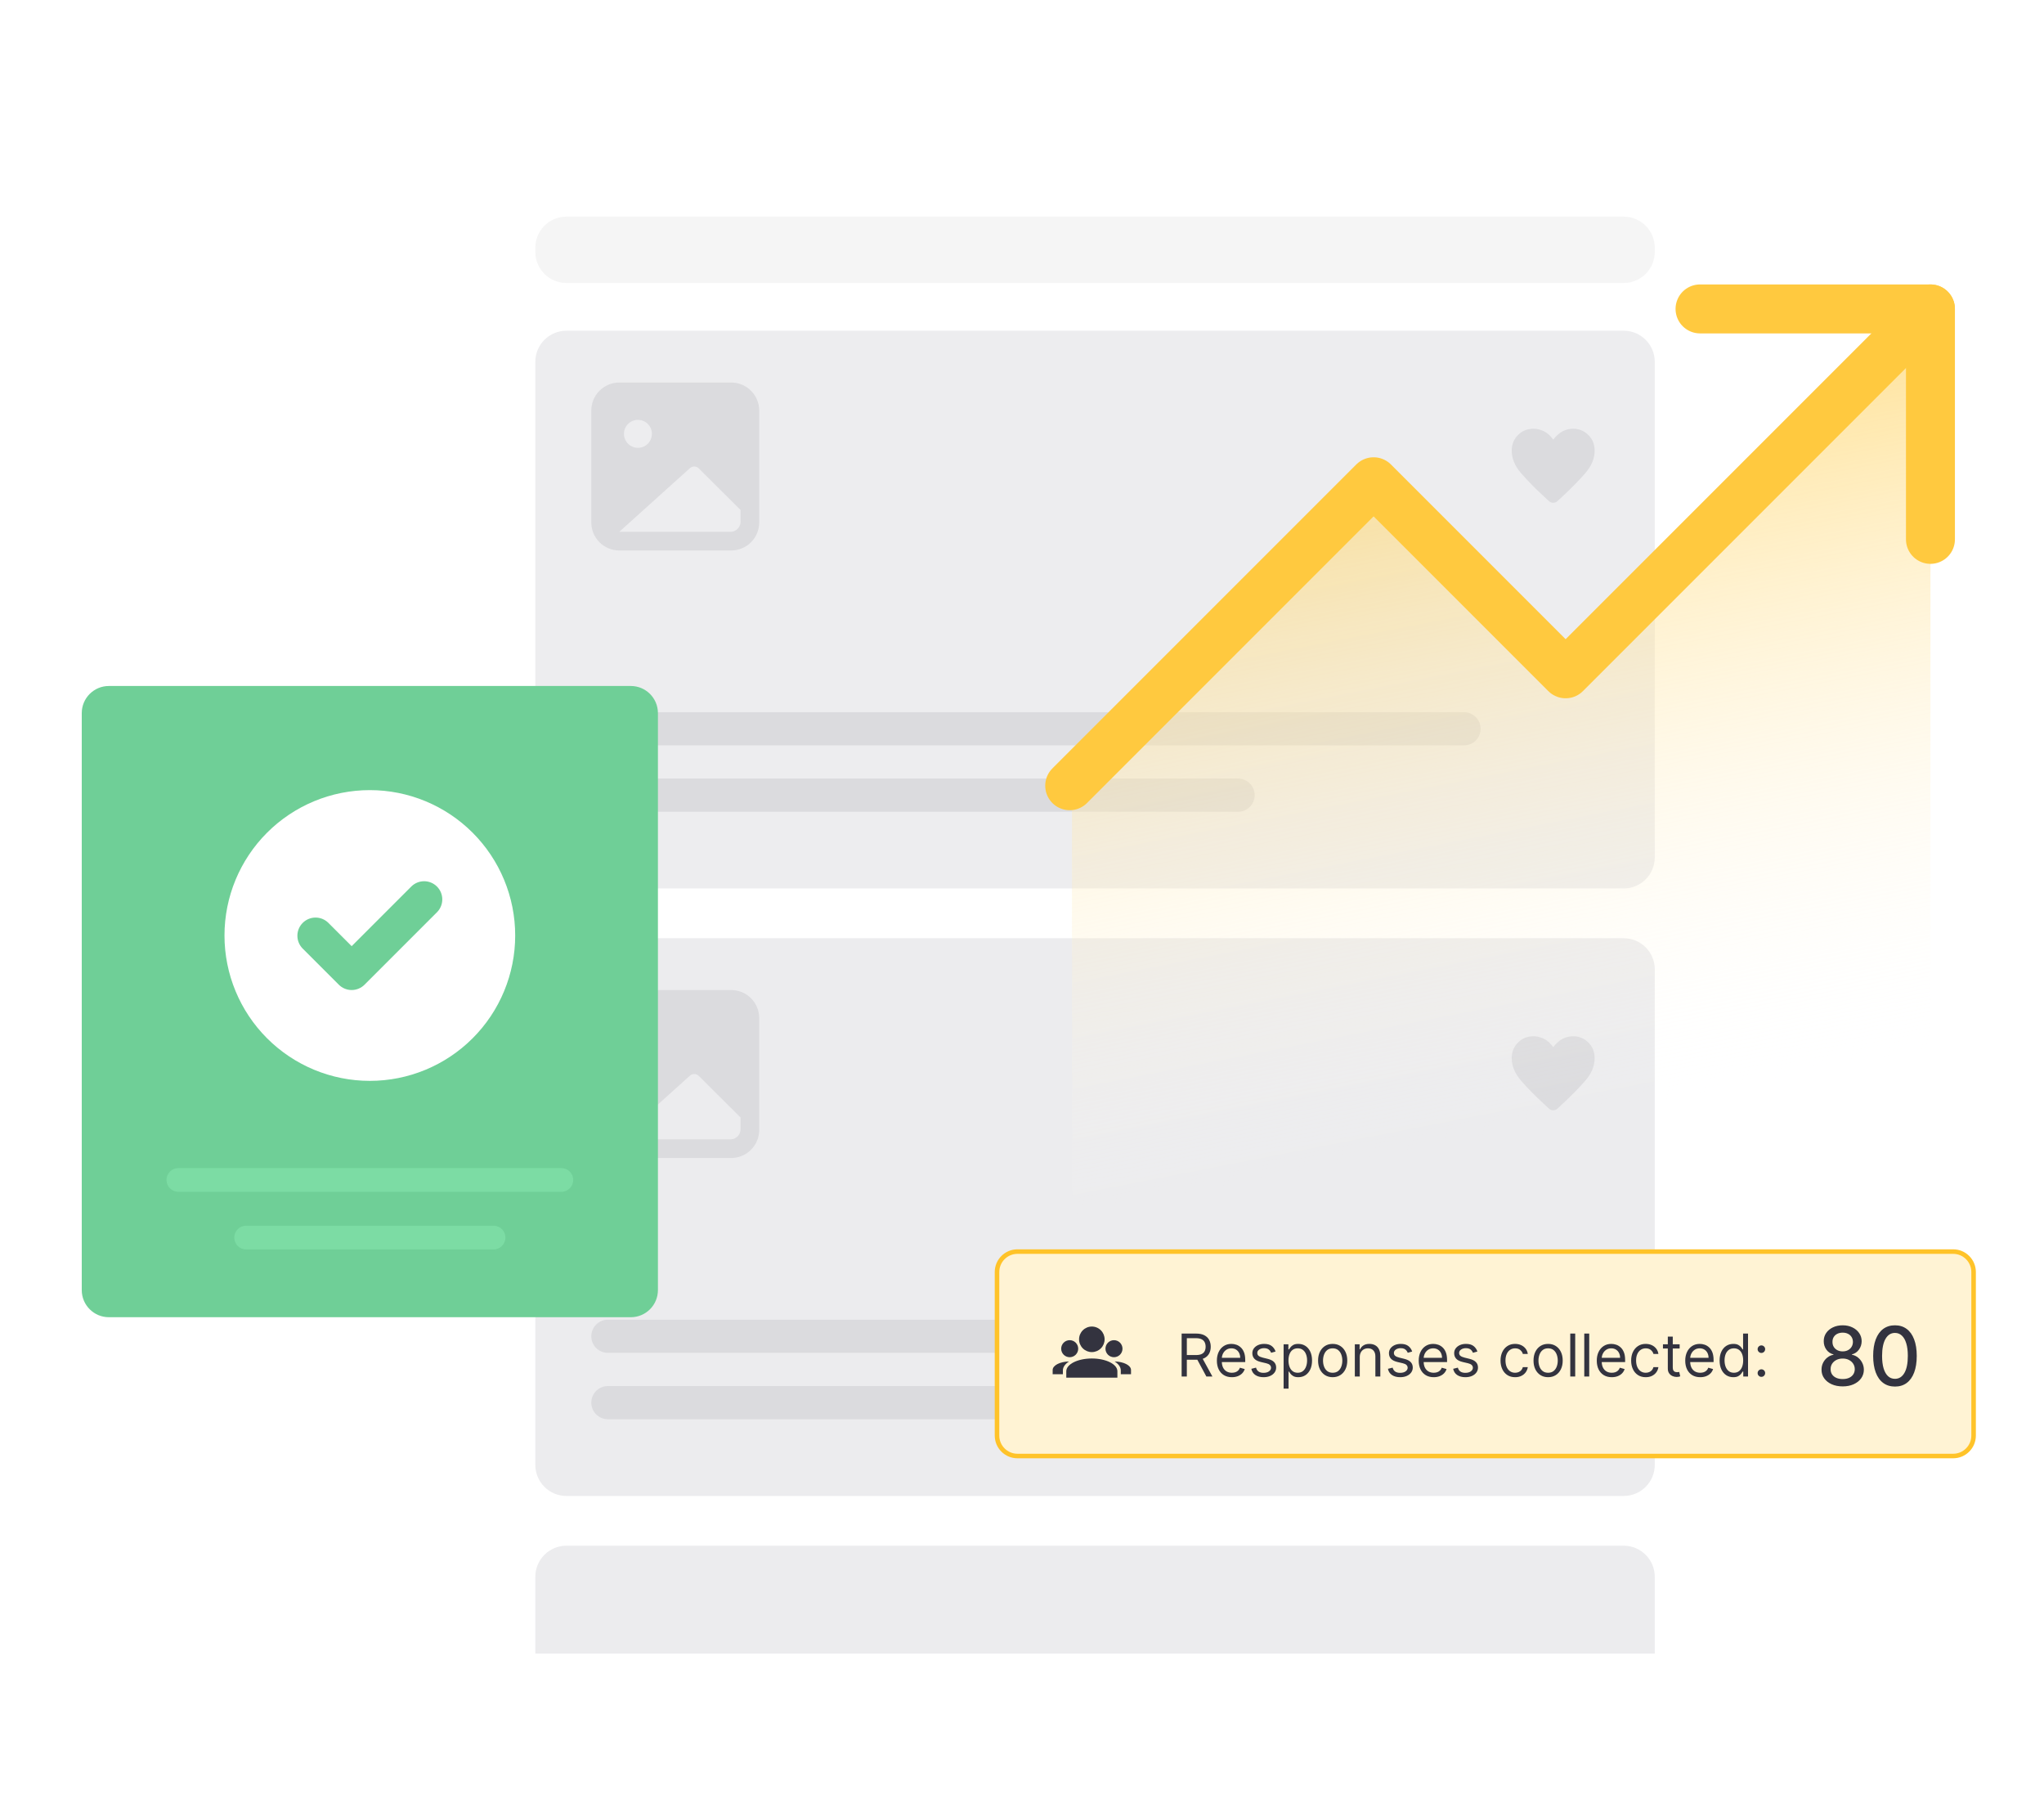 <svg width="450" height="400" viewBox="0 0 450 400" fill="none" xmlns="http://www.w3.org/2000/svg">
<g filter="url(#filter0_d_2459_154293)">
<path d="M364.308 34H117.854C110.292 34 104.162 40.13 104.162 47.692V350.283C104.162 357.845 110.292 363.975 117.854 363.975H364.308C371.87 363.975 378 357.845 378 350.283V47.692C378 40.13 371.87 34 364.308 34Z" fill="white"/>
<path d="M357.462 72.797H124.7C120.919 72.797 117.854 75.862 117.854 79.643V188.722C117.854 192.503 120.919 195.568 124.7 195.568H357.462C361.243 195.568 364.308 192.503 364.308 188.722V79.643C364.308 75.862 361.243 72.797 357.462 72.797Z" fill="#EDEDEF"/>
<path d="M357.462 206.523H124.7C120.919 206.523 117.854 209.588 117.854 213.369V322.448C117.854 326.229 120.919 329.294 124.7 329.294H357.462C361.243 329.294 364.308 326.229 364.308 322.448V213.369C364.308 209.588 361.243 206.523 357.462 206.523Z" fill="#ECECEE"/>
<path d="M160.984 84.203H136.338C134.704 84.203 133.137 84.852 131.981 86.008C130.826 87.163 130.177 88.73 130.177 90.365V115.01C130.177 116.644 130.826 118.211 131.981 119.367C133.137 120.522 134.704 121.171 136.338 121.171H160.984C162.618 121.171 164.185 120.522 165.34 119.367C166.496 118.211 167.145 116.644 167.145 115.01V90.365C167.145 88.73 166.496 87.163 165.34 86.008C164.185 84.852 162.618 84.203 160.984 84.203ZM140.446 92.418C141.055 92.418 141.651 92.599 142.157 92.937C142.664 93.276 143.059 93.757 143.292 94.32C143.525 94.883 143.586 95.502 143.467 96.1C143.348 96.698 143.055 97.246 142.624 97.677C142.193 98.108 141.644 98.402 141.047 98.52C140.449 98.639 139.83 98.578 139.267 98.345C138.704 98.112 138.223 97.717 137.884 97.21C137.546 96.704 137.365 96.108 137.365 95.499C137.365 94.682 137.69 93.898 138.267 93.321C138.845 92.743 139.629 92.418 140.446 92.418ZM163.037 114.661C163.083 115.252 162.892 115.836 162.507 116.287C162.122 116.737 161.574 117.016 160.984 117.064H136.338L151.885 103.057C152.146 102.819 152.487 102.687 152.84 102.687C153.194 102.687 153.534 102.819 153.795 103.057L163.037 112.258V114.661Z" fill="#DBDBDE"/>
<path d="M160.984 217.93H136.338C134.704 217.93 133.137 218.579 131.981 219.734C130.826 220.89 130.177 222.457 130.177 224.091V248.736C130.177 250.371 130.826 251.938 131.981 253.093C133.137 254.249 134.704 254.898 136.338 254.898H160.984C162.618 254.898 164.185 254.249 165.34 253.093C166.496 251.938 167.145 250.371 167.145 248.736V224.091C167.145 222.457 166.496 220.89 165.34 219.734C164.185 218.579 162.618 217.93 160.984 217.93ZM140.446 226.145C141.055 226.145 141.651 226.326 142.157 226.664C142.664 227.003 143.059 227.484 143.292 228.047C143.525 228.609 143.586 229.229 143.467 229.827C143.348 230.424 143.055 230.973 142.624 231.404C142.193 231.835 141.644 232.128 141.047 232.247C140.449 232.366 139.83 232.305 139.267 232.072C138.704 231.839 138.223 231.444 137.884 230.937C137.546 230.43 137.365 229.835 137.365 229.226C137.365 228.408 137.69 227.625 138.267 227.047C138.845 226.469 139.629 226.145 140.446 226.145ZM163.037 248.387C163.083 248.978 162.892 249.563 162.507 250.013C162.122 250.464 161.574 250.743 160.984 250.79H136.338L151.885 236.783C152.146 236.545 152.487 236.413 152.84 236.413C153.194 236.413 153.534 236.545 153.795 236.783L163.037 245.984V248.387Z" fill="#DBDBDE"/>
<path d="M357.462 340.242H124.7C120.919 340.242 117.854 343.307 117.854 347.088V357.548C117.854 361.329 117.854 360.106 117.854 364H364.308V357.548V347.088C364.308 343.307 361.243 340.242 357.462 340.242Z" fill="#ECECEE"/>
<path d="M357.462 47.688H124.7C120.919 47.688 117.854 50.752 117.854 54.533V55.446C117.854 59.227 120.919 62.292 124.7 62.292H357.462C361.243 62.292 364.308 59.227 364.308 55.446V54.533C364.308 50.752 361.243 47.688 357.462 47.688Z" fill="#F5F5F5"/>
<path d="M322.32 156.773H133.828C131.812 156.773 130.177 158.408 130.177 160.425C130.177 162.441 131.812 164.076 133.828 164.076H322.32C324.336 164.076 325.971 162.441 325.971 160.425C325.971 158.408 324.336 156.773 322.32 156.773Z" fill="#DBDBDE"/>
<path d="M272.573 171.375H133.828C131.812 171.375 130.177 173.01 130.177 175.026C130.177 177.043 131.812 178.677 133.828 178.677H272.573C274.589 178.677 276.224 177.043 276.224 175.026C276.224 173.01 274.589 171.375 272.573 171.375Z" fill="#DBDBDE"/>
<path d="M322.32 290.492H133.828C131.812 290.492 130.177 292.127 130.177 294.143C130.177 296.16 131.812 297.795 133.828 297.795H322.32C324.336 297.795 325.971 296.16 325.971 294.143C325.971 292.127 324.336 290.492 322.32 290.492Z" fill="#DBDBDE"/>
<path d="M272.573 305.102H133.828C131.812 305.102 130.177 306.736 130.177 308.753C130.177 310.769 131.812 312.404 133.828 312.404H272.573C274.589 312.404 276.224 310.769 276.224 308.753C276.224 306.736 274.589 305.102 272.573 305.102Z" fill="#DBDBDE"/>
<path d="M341.009 110.303L339.799 109.185C337.913 107.435 336.277 105.766 334.893 104.176C333.509 102.586 332.816 100.924 332.816 99.19C332.816 97.821 333.277 96.676 334.197 95.756C335.117 94.835 336.255 94.375 337.609 94.375C338.384 94.375 339.153 94.561 339.913 94.934C340.674 95.307 341.351 95.919 341.944 96.771C342.614 95.919 343.306 95.307 344.021 94.934C344.736 94.561 345.489 94.375 346.28 94.375C347.634 94.375 348.771 94.835 349.692 95.756C350.612 96.676 351.072 97.821 351.072 99.19C351.072 100.924 350.38 102.586 348.996 104.176C347.611 105.766 345.976 107.435 344.089 109.185L342.88 110.303C342.621 110.547 342.309 110.668 341.944 110.668C341.579 110.668 341.267 110.547 341.009 110.303Z" fill="#DBDBDE"/>
<path d="M341.009 244.031L339.799 242.913C337.913 241.163 336.277 239.493 334.893 237.904C333.509 236.314 332.816 234.652 332.816 232.917C332.816 231.548 333.277 230.403 334.197 229.483C335.117 228.563 336.255 228.102 337.609 228.102C338.384 228.102 339.153 228.289 339.913 228.662C340.674 229.034 341.351 229.647 341.944 230.499C342.614 229.647 343.306 229.034 344.021 228.662C344.736 228.289 345.489 228.102 346.28 228.102C347.634 228.102 348.771 228.563 349.692 229.483C350.612 230.403 351.072 231.548 351.072 232.917C351.072 234.652 350.38 236.314 348.996 237.904C347.611 239.493 345.976 241.163 344.089 242.913L342.88 244.031C342.621 244.274 342.309 244.396 341.944 244.396C341.579 244.396 341.267 244.274 341.009 244.031Z" fill="#DBDBDE"/>
</g>
<g filter="url(#filter1_d_2459_154293)">
<path d="M138.877 151H23.969C20.672 151 18 153.673 18 156.969V283.977C18 287.273 20.672 289.946 23.969 289.946H138.877C142.173 289.946 144.846 287.273 144.846 283.977V156.969C144.846 153.673 142.173 151 138.877 151Z" fill="#6FCF97"/>
<path fill-rule="evenodd" clip-rule="evenodd" d="M81.423 237.922C89.91 237.922 98.049 234.55 104.05 228.549C110.051 222.548 113.423 214.409 113.423 205.922C113.423 197.435 110.051 189.296 104.05 183.294C98.049 177.293 89.91 173.922 81.423 173.922C72.936 173.922 64.796 177.293 58.795 183.294C52.794 189.296 49.423 197.435 49.423 205.922C49.423 214.409 52.794 222.548 58.795 228.549C64.796 234.55 72.936 237.922 81.423 237.922Z" fill="white"/>
<path d="M97.373 197.942C97.382 198.991 96.979 200.001 96.251 200.756L80.251 216.756C79.5 217.505 78.483 217.927 77.422 217.927C76.362 217.927 75.345 217.505 74.594 216.756L66.594 208.756C65.866 208.001 65.463 206.991 65.472 205.942C65.481 204.893 65.902 203.89 66.643 203.148C67.385 202.407 68.388 201.986 69.437 201.977C70.486 201.968 71.496 202.371 72.251 203.1L77.422 208.272L90.594 195.1C91.349 194.371 92.359 193.968 93.408 193.977C94.457 193.986 95.46 194.407 96.202 195.148C96.943 195.89 97.364 196.893 97.373 197.942Z" fill="#6FCF97"/>
<path d="M123.581 257.117H39.266C37.824 257.117 36.654 258.286 36.654 259.729C36.654 261.171 37.824 262.34 39.266 262.34H123.581C125.024 262.34 126.193 261.171 126.193 259.729C126.193 258.286 125.024 257.117 123.581 257.117Z" fill="#7CDCA4"/>
<path d="M108.658 269.805H54.189C52.746 269.805 51.577 270.974 51.577 272.416C51.577 273.859 52.746 275.028 54.189 275.028H108.658C110.1 275.028 111.269 273.859 111.269 272.416C111.269 270.974 110.1 269.805 108.658 269.805Z" fill="#7CDCA4"/>
</g>
<path d="M301.5 107.5L236 173V283.5H425V69L344 148L301.5 107.5Z" fill="url(#paint0_linear_2459_154293)"/>
<g filter="url(#filter2_d_2459_154293)">
<path d="M425 68L344.682 148.318L302.409 106.045L235.5 172.955" stroke="#FFC93F" stroke-width="10.775" stroke-linecap="round" stroke-linejoin="round"/>
</g>
<path d="M374.273 68H425.001V118.727" stroke="#FFC93F" stroke-width="10.775" stroke-linecap="round" stroke-linejoin="round"/>
<g filter="url(#filter3_d_2459_154293)">
<path d="M430 275.5H224C221.515 275.5 219.5 277.515 219.5 280V316C219.5 318.485 221.515 320.5 224 320.5H430C432.485 320.5 434.5 318.485 434.5 316V280C434.5 277.515 432.485 275.5 430 275.5Z" fill="#FFF3D4"/>
</g>
<path d="M240.375 292C241.121 292 241.836 292.296 242.364 292.824C242.891 293.351 243.188 294.067 243.188 294.812C243.188 295.558 242.891 296.274 242.364 296.801C241.836 297.329 241.121 297.625 240.375 297.625C239.629 297.625 238.914 297.329 238.386 296.801C237.859 296.274 237.562 295.558 237.562 294.812C237.562 294.067 237.859 293.351 238.386 292.824C238.914 292.296 239.629 292 240.375 292ZM240.375 299.031C243.483 299.031 246 300.29 246 301.844V303.25H234.75V301.844C234.75 300.29 237.267 299.031 240.375 299.031Z" fill="#33333F"/>
<path fill-rule="evenodd" clip-rule="evenodd" d="M235.358 299.689C233.352 299.726 231.75 300.55 231.75 301.562V302.5H234V301.656C234 300.914 234.507 300.231 235.358 299.689ZM235.5 295C235.997 295 236.474 295.198 236.826 295.549C237.177 295.901 237.375 296.378 237.375 296.875C237.375 297.372 237.177 297.849 236.826 298.201C236.474 298.552 235.997 298.75 235.5 298.75C235.003 298.75 234.526 298.552 234.174 298.201C233.823 297.849 233.625 297.372 233.625 296.875C233.625 296.378 233.823 295.901 234.174 295.549C234.526 295.198 235.003 295 235.5 295Z" fill="#33333F"/>
<path fill-rule="evenodd" clip-rule="evenodd" d="M246.75 302.5H249V301.562C249 300.55 247.398 299.726 245.392 299.689C246.243 300.231 246.75 300.914 246.75 301.656V302.5ZM246.576 295.549C246.224 295.198 245.747 295 245.25 295C244.753 295 244.276 295.198 243.924 295.549C243.573 295.901 243.375 296.378 243.375 296.875C243.375 297.372 243.573 297.849 243.924 298.201C244.276 298.552 244.753 298.75 245.25 298.75C245.747 298.75 246.224 298.552 246.576 298.201C246.927 297.849 247.125 297.372 247.125 296.875C247.125 296.378 246.927 295.901 246.576 295.549Z" fill="#33333F"/>
<path d="M260.145 303.002V293.547H263.339C264.078 293.547 264.684 293.674 265.158 293.926C265.632 294.175 265.983 294.518 266.211 294.955C266.439 295.393 266.553 295.89 266.553 296.447C266.553 297.004 266.439 297.498 266.211 297.928C265.983 298.359 265.634 298.698 265.163 298.944C264.692 299.187 264.09 299.309 263.358 299.309H260.773V298.275H263.321C263.826 298.275 264.232 298.201 264.54 298.053C264.851 297.905 265.075 297.696 265.214 297.425C265.355 297.151 265.426 296.825 265.426 296.447C265.426 296.068 265.355 295.737 265.214 295.454C265.072 295.171 264.846 294.952 264.535 294.799C264.224 294.642 263.813 294.563 263.303 294.563H261.29V303.002H260.145ZM264.595 298.755L266.922 303.002H265.592L263.303 298.755H264.595ZM271.209 303.15C270.526 303.15 269.937 302.999 269.441 302.697C268.949 302.393 268.569 301.968 268.301 301.423C268.036 300.875 267.904 300.238 267.904 299.512C267.904 298.786 268.036 298.145 268.301 297.591C268.569 297.034 268.941 296.6 269.418 296.29C269.898 295.976 270.458 295.819 271.099 295.819C271.468 295.819 271.833 295.88 272.193 296.003C272.553 296.127 272.881 296.327 273.176 296.604C273.472 296.877 273.707 297.241 273.882 297.693C274.058 298.145 274.146 298.703 274.146 299.364V299.826H268.68V298.884H273.038C273.038 298.484 272.958 298.127 272.797 297.813C272.641 297.499 272.416 297.251 272.123 297.07C271.834 296.888 271.493 296.797 271.099 296.797C270.665 296.797 270.289 296.905 269.972 297.121C269.658 297.333 269.417 297.61 269.247 297.952C269.078 298.293 268.994 298.659 268.994 299.05V299.678C268.994 300.214 269.086 300.668 269.271 301.04C269.458 301.409 269.718 301.691 270.051 301.885C270.383 302.076 270.769 302.171 271.209 302.171C271.496 302.171 271.754 302.131 271.985 302.051C272.219 301.968 272.42 301.845 272.59 301.682C272.759 301.515 272.89 301.309 272.982 301.063L274.035 301.359C273.924 301.716 273.738 302.029 273.476 302.3C273.215 302.568 272.891 302.777 272.507 302.928C272.122 303.076 271.69 303.15 271.209 303.15ZM280.826 297.499L279.847 297.776C279.785 297.613 279.695 297.455 279.574 297.301C279.458 297.144 279.297 297.014 279.094 296.913C278.891 296.811 278.631 296.761 278.314 296.761C277.88 296.761 277.519 296.861 277.229 297.061C276.943 297.258 276.8 297.508 276.8 297.813C276.8 298.084 276.898 298.298 277.095 298.455C277.292 298.612 277.6 298.743 278.019 298.847L279.071 299.106C279.705 299.26 280.178 299.495 280.489 299.812C280.799 300.126 280.955 300.531 280.955 301.026C280.955 301.432 280.838 301.796 280.604 302.116C280.373 302.436 280.05 302.688 279.634 302.873C279.219 303.057 278.736 303.15 278.185 303.15C277.462 303.15 276.863 302.993 276.389 302.679C275.915 302.365 275.615 301.906 275.489 301.303L276.523 301.045C276.621 301.426 276.808 301.712 277.082 301.903C277.359 302.094 277.72 302.19 278.166 302.19C278.674 302.19 279.077 302.082 279.376 301.866C279.678 301.648 279.828 301.386 279.828 301.082C279.828 300.835 279.742 300.629 279.57 300.463C279.398 300.294 279.133 300.167 278.776 300.084L277.594 299.807C276.945 299.654 276.468 299.415 276.163 299.092C275.861 298.766 275.71 298.358 275.71 297.868C275.71 297.468 275.823 297.114 276.047 296.807C276.275 296.499 276.585 296.257 276.975 296.082C277.369 295.906 277.816 295.819 278.314 295.819C279.016 295.819 279.567 295.973 279.967 296.28C280.37 296.588 280.656 296.994 280.826 297.499ZM282.595 305.661V295.911H283.647V297.038H283.777C283.857 296.914 283.967 296.757 284.109 296.567C284.254 296.373 284.46 296.2 284.728 296.05C284.998 295.896 285.365 295.819 285.826 295.819C286.423 295.819 286.95 295.968 287.405 296.267C287.861 296.565 288.216 296.988 288.472 297.536C288.727 298.084 288.855 298.73 288.855 299.475C288.855 300.226 288.727 300.877 288.472 301.428C288.216 301.976 287.862 302.4 287.41 302.702C286.957 303 286.436 303.15 285.845 303.15C285.389 303.15 285.025 303.074 284.751 302.924C284.477 302.77 284.266 302.596 284.118 302.402C283.971 302.205 283.857 302.042 283.777 301.913H283.684V305.661H282.595ZM283.666 299.457C283.666 299.992 283.744 300.464 283.901 300.874C284.058 301.28 284.288 301.599 284.589 301.829C284.891 302.057 285.26 302.171 285.697 302.171C286.153 302.171 286.533 302.051 286.837 301.811C287.145 301.568 287.376 301.242 287.53 300.832C287.687 300.42 287.765 299.961 287.765 299.457C287.765 298.958 287.688 298.509 287.534 298.109C287.384 297.705 287.154 297.387 286.847 297.153C286.542 296.916 286.159 296.797 285.697 296.797C285.254 296.797 284.882 296.91 284.58 297.134C284.278 297.356 284.051 297.667 283.897 298.067C283.743 298.464 283.666 298.927 283.666 299.457ZM293.397 303.15C292.757 303.15 292.196 302.997 291.712 302.693C291.232 302.388 290.857 301.962 290.586 301.414C290.318 300.866 290.184 300.226 290.184 299.493C290.184 298.755 290.318 298.11 290.586 297.559C290.857 297.008 291.232 296.58 291.712 296.276C292.196 295.971 292.757 295.819 293.397 295.819C294.038 295.819 294.598 295.971 295.078 296.276C295.561 296.58 295.936 297.008 296.204 297.559C296.475 298.11 296.61 298.755 296.61 299.493C296.61 300.226 296.475 300.866 296.204 301.414C295.936 301.962 295.561 302.388 295.078 302.693C294.598 302.997 294.038 303.15 293.397 303.15ZM293.397 302.171C293.884 302.171 294.284 302.046 294.598 301.797C294.912 301.548 295.144 301.22 295.295 300.814C295.446 300.408 295.521 299.967 295.521 299.493C295.521 299.02 295.446 298.578 295.295 298.169C295.144 297.759 294.912 297.428 294.598 297.176C294.284 296.924 293.884 296.797 293.397 296.797C292.911 296.797 292.511 296.924 292.197 297.176C291.883 297.428 291.651 297.759 291.5 298.169C291.349 298.578 291.274 299.02 291.274 299.493C291.274 299.967 291.349 300.408 291.5 300.814C291.651 301.22 291.883 301.548 292.197 301.797C292.511 302.046 292.911 302.171 293.397 302.171ZM299.363 298.736V303.002H298.274V295.911H299.326V297.019H299.418C299.585 296.659 299.837 296.37 300.176 296.151C300.514 295.93 300.951 295.819 301.487 295.819C301.967 295.819 302.387 295.917 302.747 296.114C303.107 296.308 303.387 296.604 303.587 297.001C303.787 297.395 303.887 297.893 303.887 298.496V303.002H302.798V298.57C302.798 298.013 302.653 297.579 302.364 297.268C302.074 296.954 301.677 296.797 301.173 296.797C300.825 296.797 300.514 296.873 300.24 297.024C299.969 297.174 299.755 297.395 299.598 297.684C299.441 297.973 299.363 298.324 299.363 298.736ZM310.901 297.499L309.922 297.776C309.86 297.613 309.77 297.455 309.65 297.301C309.533 297.144 309.373 297.014 309.17 296.913C308.966 296.811 308.706 296.761 308.389 296.761C307.955 296.761 307.594 296.861 307.305 297.061C307.018 297.258 306.875 297.508 306.875 297.813C306.875 298.084 306.974 298.298 307.171 298.455C307.368 298.612 307.675 298.743 308.094 298.847L309.146 299.106C309.78 299.26 310.253 299.495 310.564 299.812C310.875 300.126 311.03 300.531 311.03 301.026C311.03 301.432 310.913 301.796 310.679 302.116C310.448 302.436 310.125 302.688 309.71 302.873C309.294 303.057 308.811 303.15 308.26 303.15C307.537 303.15 306.938 302.993 306.464 302.679C305.99 302.365 305.69 301.906 305.564 301.303L306.598 301.045C306.697 301.426 306.883 301.712 307.157 301.903C307.434 302.094 307.795 302.19 308.242 302.19C308.749 302.19 309.153 302.082 309.451 301.866C309.753 301.648 309.904 301.386 309.904 301.082C309.904 300.835 309.817 300.629 309.645 300.463C309.473 300.294 309.208 300.167 308.851 300.084L307.669 299.807C307.02 299.654 306.543 299.415 306.238 299.092C305.936 298.766 305.786 298.358 305.786 297.868C305.786 297.468 305.898 297.114 306.123 296.807C306.35 296.499 306.66 296.257 307.051 296.082C307.445 295.906 307.891 295.819 308.389 295.819C309.091 295.819 309.642 295.973 310.042 296.28C310.445 296.588 310.731 296.994 310.901 297.499ZM315.643 303.15C314.96 303.15 314.37 302.999 313.875 302.697C313.382 302.393 313.002 301.968 312.735 301.423C312.47 300.875 312.338 300.238 312.338 299.512C312.338 298.786 312.47 298.145 312.735 297.591C313.002 297.034 313.375 296.6 313.852 296.29C314.332 295.976 314.892 295.819 315.532 295.819C315.902 295.819 316.266 295.88 316.626 296.003C316.986 296.127 317.314 296.327 317.61 296.604C317.905 296.877 318.141 297.241 318.316 297.693C318.491 298.145 318.579 298.703 318.579 299.364V299.826H313.113V298.884H317.471C317.471 298.484 317.391 298.127 317.231 297.813C317.074 297.499 316.849 297.251 316.557 297.07C316.268 296.888 315.926 296.797 315.532 296.797C315.098 296.797 314.723 296.905 314.406 297.121C314.092 297.333 313.85 297.61 313.681 297.952C313.512 298.293 313.427 298.659 313.427 299.05V299.678C313.427 300.214 313.519 300.668 313.704 301.04C313.892 301.409 314.152 301.691 314.484 301.885C314.817 302.076 315.203 302.171 315.643 302.171C315.929 302.171 316.188 302.131 316.419 302.051C316.652 301.968 316.854 301.845 317.023 301.682C317.193 301.515 317.323 301.309 317.416 301.063L318.468 301.359C318.358 301.716 318.171 302.029 317.91 302.3C317.648 302.568 317.325 302.777 316.94 302.928C316.556 303.076 316.123 303.15 315.643 303.15ZM325.259 297.499L324.28 297.776C324.219 297.613 324.128 297.455 324.008 297.301C323.891 297.144 323.731 297.014 323.528 296.913C323.325 296.811 323.065 296.761 322.748 296.761C322.314 296.761 321.952 296.861 321.663 297.061C321.377 297.258 321.234 297.508 321.234 297.813C321.234 298.084 321.332 298.298 321.529 298.455C321.726 298.612 322.034 298.743 322.452 298.847L323.505 299.106C324.139 299.26 324.611 299.495 324.922 299.812C325.233 300.126 325.388 300.531 325.388 301.026C325.388 301.432 325.271 301.796 325.038 302.116C324.807 302.436 324.484 302.688 324.068 302.873C323.653 303.057 323.169 303.15 322.619 303.15C321.895 303.15 321.297 302.993 320.823 302.679C320.349 302.365 320.049 301.906 319.922 301.303L320.957 301.045C321.055 301.426 321.241 301.712 321.515 301.903C321.792 302.094 322.154 302.19 322.6 302.19C323.108 302.19 323.511 302.082 323.81 301.866C324.111 301.648 324.262 301.386 324.262 301.082C324.262 300.835 324.176 300.629 324.003 300.463C323.831 300.294 323.566 300.167 323.209 300.084L322.028 299.807C321.378 299.654 320.901 299.415 320.597 299.092C320.295 298.766 320.144 298.358 320.144 297.868C320.144 297.468 320.256 297.114 320.481 296.807C320.709 296.499 321.018 296.257 321.409 296.082C321.803 295.906 322.249 295.819 322.748 295.819C323.449 295.819 324 295.973 324.4 296.28C324.804 296.588 325.09 296.994 325.259 297.499ZM333.565 303.15C332.901 303.15 332.328 302.993 331.848 302.679C331.368 302.365 330.999 301.933 330.74 301.382C330.482 300.831 330.352 300.201 330.352 299.493C330.352 298.773 330.485 298.138 330.749 297.587C331.017 297.033 331.389 296.6 331.866 296.29C332.347 295.976 332.907 295.819 333.547 295.819C334.045 295.819 334.495 295.911 334.895 296.096C335.295 296.28 335.623 296.539 335.878 296.871C336.134 297.204 336.292 297.591 336.354 298.035H335.264C335.181 297.712 334.996 297.425 334.71 297.176C334.427 296.924 334.045 296.797 333.565 296.797C333.141 296.797 332.768 296.908 332.448 297.13C332.131 297.348 331.883 297.658 331.705 298.058C331.529 298.455 331.442 298.921 331.442 299.457C331.442 300.004 331.528 300.481 331.7 300.888C331.876 301.294 332.122 301.609 332.439 301.834C332.759 302.059 333.134 302.171 333.565 302.171C333.848 302.171 334.105 302.122 334.336 302.023C334.567 301.925 334.763 301.783 334.923 301.599C335.083 301.414 335.196 301.192 335.264 300.934H336.354C336.292 301.352 336.14 301.729 335.897 302.065C335.657 302.397 335.338 302.662 334.941 302.859C334.547 303.053 334.089 303.15 333.565 303.15ZM340.827 303.15C340.187 303.15 339.625 302.997 339.142 302.693C338.662 302.388 338.286 301.962 338.016 301.414C337.748 300.866 337.614 300.226 337.614 299.493C337.614 298.755 337.748 298.11 338.016 297.559C338.286 297.008 338.662 296.58 339.142 296.276C339.625 295.971 340.187 295.819 340.827 295.819C341.467 295.819 342.027 295.971 342.507 296.276C342.991 296.58 343.366 297.008 343.634 297.559C343.905 298.11 344.04 298.755 344.04 299.493C344.04 300.226 343.905 300.866 343.634 301.414C343.366 301.962 342.991 302.388 342.507 302.693C342.027 302.997 341.467 303.15 340.827 303.15ZM340.827 302.171C341.313 302.171 341.713 302.046 342.027 301.797C342.341 301.548 342.574 301.22 342.724 300.814C342.875 300.408 342.951 299.967 342.951 299.493C342.951 299.02 342.875 298.578 342.724 298.169C342.574 297.759 342.341 297.428 342.027 297.176C341.713 296.924 341.313 296.797 340.827 296.797C340.341 296.797 339.941 296.924 339.627 297.176C339.313 297.428 339.08 297.759 338.93 298.169C338.779 298.578 338.703 299.02 338.703 299.493C338.703 299.967 338.779 300.408 338.93 300.814C339.08 301.22 339.313 301.548 339.627 301.797C339.941 302.046 340.341 302.171 340.827 302.171ZM346.793 293.547V303.002H345.703V293.547H346.793ZM349.878 293.547V303.002H348.788V293.547H349.878ZM354.846 303.15C354.163 303.15 353.574 302.999 353.078 302.697C352.586 302.393 352.206 301.968 351.938 301.423C351.673 300.875 351.541 300.238 351.541 299.512C351.541 298.786 351.673 298.145 351.938 297.591C352.206 297.034 352.578 296.6 353.055 296.29C353.535 295.976 354.095 295.819 354.735 295.819C355.105 295.819 355.469 295.88 355.829 296.003C356.19 296.127 356.517 296.327 356.813 296.604C357.108 296.877 357.344 297.241 357.519 297.693C357.695 298.145 357.782 298.703 357.782 299.364V299.826H352.316V298.884H356.674C356.674 298.484 356.594 298.127 356.434 297.813C356.277 297.499 356.053 297.251 355.76 297.07C355.471 296.888 355.129 296.797 354.735 296.797C354.301 296.797 353.926 296.905 353.609 297.121C353.295 297.333 353.053 297.61 352.884 297.952C352.715 298.293 352.63 298.659 352.63 299.05V299.678C352.63 300.214 352.723 300.668 352.907 301.04C353.095 301.409 353.355 301.691 353.687 301.885C354.02 302.076 354.406 302.171 354.846 302.171C355.132 302.171 355.391 302.131 355.622 302.051C355.856 301.968 356.057 301.845 356.226 301.682C356.396 301.515 356.527 301.309 356.619 301.063L357.671 301.359C357.561 301.716 357.374 302.029 357.113 302.3C356.851 302.568 356.528 302.777 356.143 302.928C355.759 303.076 355.326 303.15 354.846 303.15ZM362.32 303.15C361.655 303.15 361.083 302.993 360.603 302.679C360.123 302.365 359.753 301.933 359.495 301.382C359.236 300.831 359.107 300.201 359.107 299.493C359.107 298.773 359.239 298.138 359.504 297.587C359.772 297.033 360.144 296.6 360.621 296.29C361.101 295.976 361.662 295.819 362.302 295.819C362.8 295.819 363.25 295.911 363.65 296.096C364.05 296.28 364.378 296.539 364.633 296.871C364.889 297.204 365.047 297.591 365.109 298.035H364.019C363.936 297.712 363.751 297.425 363.465 297.176C363.182 296.924 362.8 296.797 362.32 296.797C361.896 296.797 361.523 296.908 361.203 297.13C360.886 297.348 360.638 297.658 360.46 298.058C360.284 298.455 360.197 298.921 360.197 299.457C360.197 300.004 360.283 300.481 360.455 300.888C360.631 301.294 360.877 301.609 361.194 301.834C361.514 302.059 361.889 302.171 362.32 302.171C362.603 302.171 362.86 302.122 363.091 302.023C363.322 301.925 363.517 301.783 363.677 301.599C363.838 301.414 363.951 301.192 364.019 300.934H365.109C365.047 301.352 364.895 301.729 364.652 302.065C364.411 302.397 364.093 302.662 363.696 302.859C363.302 303.053 362.843 303.15 362.32 303.15ZM369.785 295.911V296.834H366.11V295.911H369.785ZM367.181 294.212H368.271V300.971C368.271 301.279 368.315 301.509 368.405 301.663C368.497 301.814 368.614 301.916 368.756 301.968C368.9 302.017 369.053 302.042 369.213 302.042C369.333 302.042 369.431 302.036 369.508 302.023C369.585 302.008 369.647 301.996 369.693 301.986L369.914 302.965C369.84 302.993 369.737 303.02 369.605 303.048C369.473 303.079 369.305 303.094 369.102 303.094C368.794 303.094 368.492 303.028 368.197 302.896C367.905 302.763 367.661 302.562 367.468 302.291C367.277 302.02 367.181 301.679 367.181 301.266V294.212ZM374.321 303.15C373.638 303.15 373.048 302.999 372.553 302.697C372.06 302.393 371.68 301.968 371.412 301.423C371.148 300.875 371.015 300.238 371.015 299.512C371.015 298.786 371.148 298.145 371.412 297.591C371.68 297.034 372.053 296.6 372.53 296.29C373.01 295.976 373.57 295.819 374.21 295.819C374.579 295.819 374.944 295.88 375.304 296.003C375.664 296.127 375.992 296.327 376.287 296.604C376.583 296.877 376.818 297.241 376.994 297.693C377.169 298.145 377.257 298.703 377.257 299.364V299.826H371.791V298.884H376.149C376.149 298.484 376.069 298.127 375.909 297.813C375.752 297.499 375.527 297.251 375.235 297.07C374.946 296.888 374.604 296.797 374.21 296.797C373.776 296.797 373.401 296.905 373.084 297.121C372.77 297.333 372.528 297.61 372.359 297.952C372.189 298.293 372.105 298.659 372.105 299.05V299.678C372.105 300.214 372.197 300.668 372.382 301.04C372.57 301.409 372.83 301.691 373.162 301.885C373.494 302.076 373.881 302.171 374.321 302.171C374.607 302.171 374.866 302.131 375.096 302.051C375.33 301.968 375.532 301.845 375.701 301.682C375.87 301.515 376.001 301.309 376.093 301.063L377.146 301.359C377.035 301.716 376.849 302.029 376.587 302.3C376.326 302.568 376.003 302.777 375.618 302.928C375.233 303.076 374.801 303.15 374.321 303.15ZM381.592 303.15C381.001 303.15 380.479 303 380.027 302.702C379.574 302.4 379.22 301.976 378.965 301.428C378.709 300.877 378.582 300.226 378.582 299.475C378.582 298.73 378.709 298.084 378.965 297.536C379.22 296.988 379.576 296.565 380.031 296.267C380.487 295.968 381.013 295.819 381.61 295.819C382.072 295.819 382.437 295.896 382.704 296.05C382.975 296.2 383.181 296.373 383.323 296.567C383.468 296.757 383.58 296.914 383.66 297.038H383.752V293.547H384.842V303.002H383.789V301.913H383.66C383.58 302.042 383.466 302.205 383.318 302.402C383.171 302.596 382.96 302.77 382.686 302.924C382.412 303.074 382.047 303.15 381.592 303.15ZM381.739 302.171C382.176 302.171 382.546 302.057 382.847 301.829C383.149 301.599 383.378 301.28 383.535 300.874C383.692 300.464 383.771 299.992 383.771 299.457C383.771 298.927 383.694 298.464 383.54 298.067C383.386 297.667 383.158 297.356 382.857 297.134C382.555 296.91 382.183 296.797 381.739 296.797C381.278 296.797 380.893 296.916 380.585 297.153C380.281 297.387 380.051 297.705 379.897 298.109C379.747 298.509 379.671 298.958 379.671 299.457C379.671 299.961 379.748 300.42 379.902 300.832C380.059 301.242 380.29 301.568 380.595 301.811C380.902 302.051 381.284 302.171 381.739 302.171ZM387.782 303.076C387.555 303.076 387.359 302.994 387.196 302.831C387.033 302.668 386.951 302.473 386.951 302.245C386.951 302.017 387.033 301.822 387.196 301.659C387.359 301.495 387.555 301.414 387.782 301.414C388.01 301.414 388.206 301.495 388.369 301.659C388.532 301.822 388.613 302.017 388.613 302.245C388.613 302.396 388.575 302.534 388.498 302.66C388.424 302.787 388.324 302.888 388.198 302.965C388.075 303.039 387.936 303.076 387.782 303.076ZM387.782 297.813C387.555 297.813 387.359 297.732 387.196 297.568C387.033 297.405 386.951 297.21 386.951 296.982C386.951 296.754 387.033 296.559 387.196 296.396C387.359 296.233 387.555 296.151 387.782 296.151C388.01 296.151 388.206 296.233 388.369 296.396C388.532 296.559 388.613 296.754 388.613 296.982C388.613 297.133 388.575 297.271 388.498 297.398C388.424 297.524 388.324 297.625 388.198 297.702C388.075 297.776 387.936 297.813 387.782 297.813Z" fill="#33333F"/>
<path d="M405.683 305.176C404.766 305.176 403.957 305.018 403.254 304.703C402.555 304.388 402.007 303.953 401.611 303.399C401.214 302.845 401.018 302.214 401.023 301.507C401.018 300.953 401.131 300.444 401.362 299.979C401.596 299.51 401.913 299.121 402.314 298.809C402.714 298.494 403.162 298.294 403.656 298.209V298.132C403.004 297.974 402.482 297.625 402.09 297.084C401.698 296.542 401.504 295.92 401.509 295.217C401.504 294.548 401.681 293.952 402.039 293.427C402.401 292.899 402.898 292.484 403.528 292.181C404.159 291.878 404.877 291.727 405.683 291.727C406.479 291.727 407.191 291.881 407.817 292.187C408.448 292.49 408.945 292.905 409.307 293.434C409.669 293.958 409.852 294.552 409.857 295.217C409.852 295.92 409.652 296.542 409.256 297.084C408.859 297.625 408.344 297.974 407.709 298.132V298.209C408.199 298.294 408.64 298.494 409.032 298.809C409.428 299.121 409.744 299.51 409.978 299.979C410.217 300.444 410.338 300.953 410.342 301.507C410.338 302.214 410.138 302.845 409.741 303.399C409.345 303.953 408.795 304.388 408.092 304.703C407.393 305.018 406.59 305.176 405.683 305.176ZM405.683 303.559C406.224 303.559 406.692 303.469 407.089 303.29C407.485 303.107 407.792 302.854 408.009 302.53C408.227 302.202 408.337 301.818 408.342 301.379C408.337 300.923 408.218 300.52 407.984 300.171C407.754 299.822 407.44 299.547 407.044 299.346C406.648 299.146 406.194 299.046 405.683 299.046C405.167 299.046 404.709 299.146 404.308 299.346C403.908 299.547 403.592 299.822 403.362 300.171C403.132 300.52 403.019 300.923 403.023 301.379C403.019 301.818 403.124 302.202 403.337 302.53C403.554 302.854 403.863 303.107 404.263 303.29C404.664 303.469 405.137 303.559 405.683 303.559ZM405.683 297.467C406.117 297.467 406.503 297.38 406.839 297.205C407.176 297.03 407.44 296.787 407.632 296.476C407.828 296.165 407.928 295.801 407.933 295.383C407.928 294.974 407.83 294.616 407.638 294.309C407.451 294.003 407.189 293.766 406.852 293.6C406.516 293.43 406.126 293.344 405.683 293.344C405.231 293.344 404.835 293.43 404.494 293.6C404.157 293.766 403.895 294.003 403.707 294.309C403.52 294.616 403.428 294.974 403.433 295.383C403.428 295.801 403.522 296.165 403.714 296.476C403.906 296.787 404.17 297.03 404.506 297.205C404.847 297.38 405.239 297.467 405.683 297.467ZM417.19 305.214C416.18 305.21 415.317 304.944 414.601 304.415C413.885 303.887 413.338 303.118 412.958 302.108C412.579 301.098 412.389 299.881 412.389 298.458C412.389 297.039 412.579 295.827 412.958 294.821C413.342 293.815 413.892 293.048 414.607 292.52C415.328 291.991 416.188 291.727 417.19 291.727C418.191 291.727 419.05 291.993 419.766 292.526C420.482 293.055 421.029 293.822 421.409 294.827C421.792 295.829 421.984 297.039 421.984 298.458C421.984 299.885 421.794 301.104 421.415 302.114C421.036 303.12 420.488 303.889 419.772 304.422C419.056 304.95 418.195 305.214 417.19 305.214ZM417.19 303.508C418.076 303.508 418.769 303.075 419.267 302.21C419.77 301.345 420.021 300.094 420.021 298.458C420.021 297.371 419.906 296.453 419.676 295.703C419.45 294.949 419.124 294.378 418.698 293.99C418.276 293.598 417.774 293.402 417.19 293.402C416.308 293.402 415.615 293.836 415.112 294.706C414.61 295.575 414.356 296.826 414.352 298.458C414.352 299.549 414.465 300.471 414.691 301.226C414.921 301.976 415.247 302.545 415.669 302.932C416.09 303.316 416.597 303.508 417.19 303.508Z" fill="#33333F"/>
<path d="M430 275.5H224C221.515 275.5 219.5 277.515 219.5 280V316C219.5 318.485 221.515 320.5 224 320.5H430C432.485 320.5 434.5 318.485 434.5 316V280C434.5 277.515 432.485 275.5 430 275.5Z" stroke="#FFC329"/>
<defs>
<filter id="filter0_d_2459_154293" x="94.162" y="24" width="293.838" height="350" filterUnits="userSpaceOnUse" color-interpolation-filters="sRGB">
<feFlood flood-opacity="0" result="BackgroundImageFix"/>
<feColorMatrix in="SourceAlpha" type="matrix" values="0 0 0 0 0 0 0 0 0 0 0 0 0 0 0 0 0 0 127 0" result="hardAlpha"/>
<feOffset/>
<feGaussianBlur stdDeviation="5"/>
<feColorMatrix type="matrix" values="0 0 0 0 0.29 0 0 0 0 0.29 0 0 0 0 0.349 0 0 0 0.2 0"/>
<feBlend mode="normal" in2="BackgroundImageFix" result="effect1_dropShadow_2459_154293"/>
<feBlend mode="normal" in="SourceGraphic" in2="effect1_dropShadow_2459_154293" result="shape"/>
</filter>
<filter id="filter1_d_2459_154293" x="8" y="141" width="146.846" height="158.945" filterUnits="userSpaceOnUse" color-interpolation-filters="sRGB">
<feFlood flood-opacity="0" result="BackgroundImageFix"/>
<feColorMatrix in="SourceAlpha" type="matrix" values="0 0 0 0 0 0 0 0 0 0 0 0 0 0 0 0 0 0 127 0" result="hardAlpha"/>
<feOffset/>
<feGaussianBlur stdDeviation="5"/>
<feColorMatrix type="matrix" values="0 0 0 0 0.29 0 0 0 0 0.29 0 0 0 0 0.349 0 0 0 0.2 0"/>
<feBlend mode="normal" in2="BackgroundImageFix" result="effect1_dropShadow_2459_154293"/>
<feBlend mode="normal" in="SourceGraphic" in2="effect1_dropShadow_2459_154293" result="shape"/>
</filter>
<filter id="filter2_d_2459_154293" x="220.112" y="52.609" width="220.275" height="135.734" filterUnits="userSpaceOnUse" color-interpolation-filters="sRGB">
<feFlood flood-opacity="0" result="BackgroundImageFix"/>
<feColorMatrix in="SourceAlpha" type="matrix" values="0 0 0 0 0 0 0 0 0 0 0 0 0 0 0 0 0 0 127 0" result="hardAlpha"/>
<feOffset/>
<feGaussianBlur stdDeviation="5"/>
<feColorMatrix type="matrix" values="0 0 0 0 0.29 0 0 0 0 0.29 0 0 0 0 0.349 0 0 0 0.2 0"/>
<feBlend mode="normal" in2="BackgroundImageFix" result="effect1_dropShadow_2459_154293"/>
<feBlend mode="normal" in="SourceGraphic" in2="effect1_dropShadow_2459_154293" result="shape"/>
</filter>
<filter id="filter3_d_2459_154293" x="209.5" y="265.5" width="235" height="65" filterUnits="userSpaceOnUse" color-interpolation-filters="sRGB">
<feFlood flood-opacity="0" result="BackgroundImageFix"/>
<feColorMatrix in="SourceAlpha" type="matrix" values="0 0 0 0 0 0 0 0 0 0 0 0 0 0 0 0 0 0 127 0" result="hardAlpha"/>
<feOffset/>
<feGaussianBlur stdDeviation="5"/>
<feColorMatrix type="matrix" values="0 0 0 0 0.29 0 0 0 0 0.29 0 0 0 0 0.349 0 0 0 0.2 0"/>
<feBlend mode="normal" in2="BackgroundImageFix" result="effect1_dropShadow_2459_154293"/>
<feBlend mode="normal" in="SourceGraphic" in2="effect1_dropShadow_2459_154293" result="shape"/>
</filter>
<linearGradient id="paint0_linear_2459_154293" x1="321" y1="18.5" x2="365" y2="243.5" gradientUnits="userSpaceOnUse">
<stop offset="0.056" stop-color="#FFC93F"/>
<stop offset="1" stop-color="white" stop-opacity="0"/>
</linearGradient>
</defs>
</svg>
